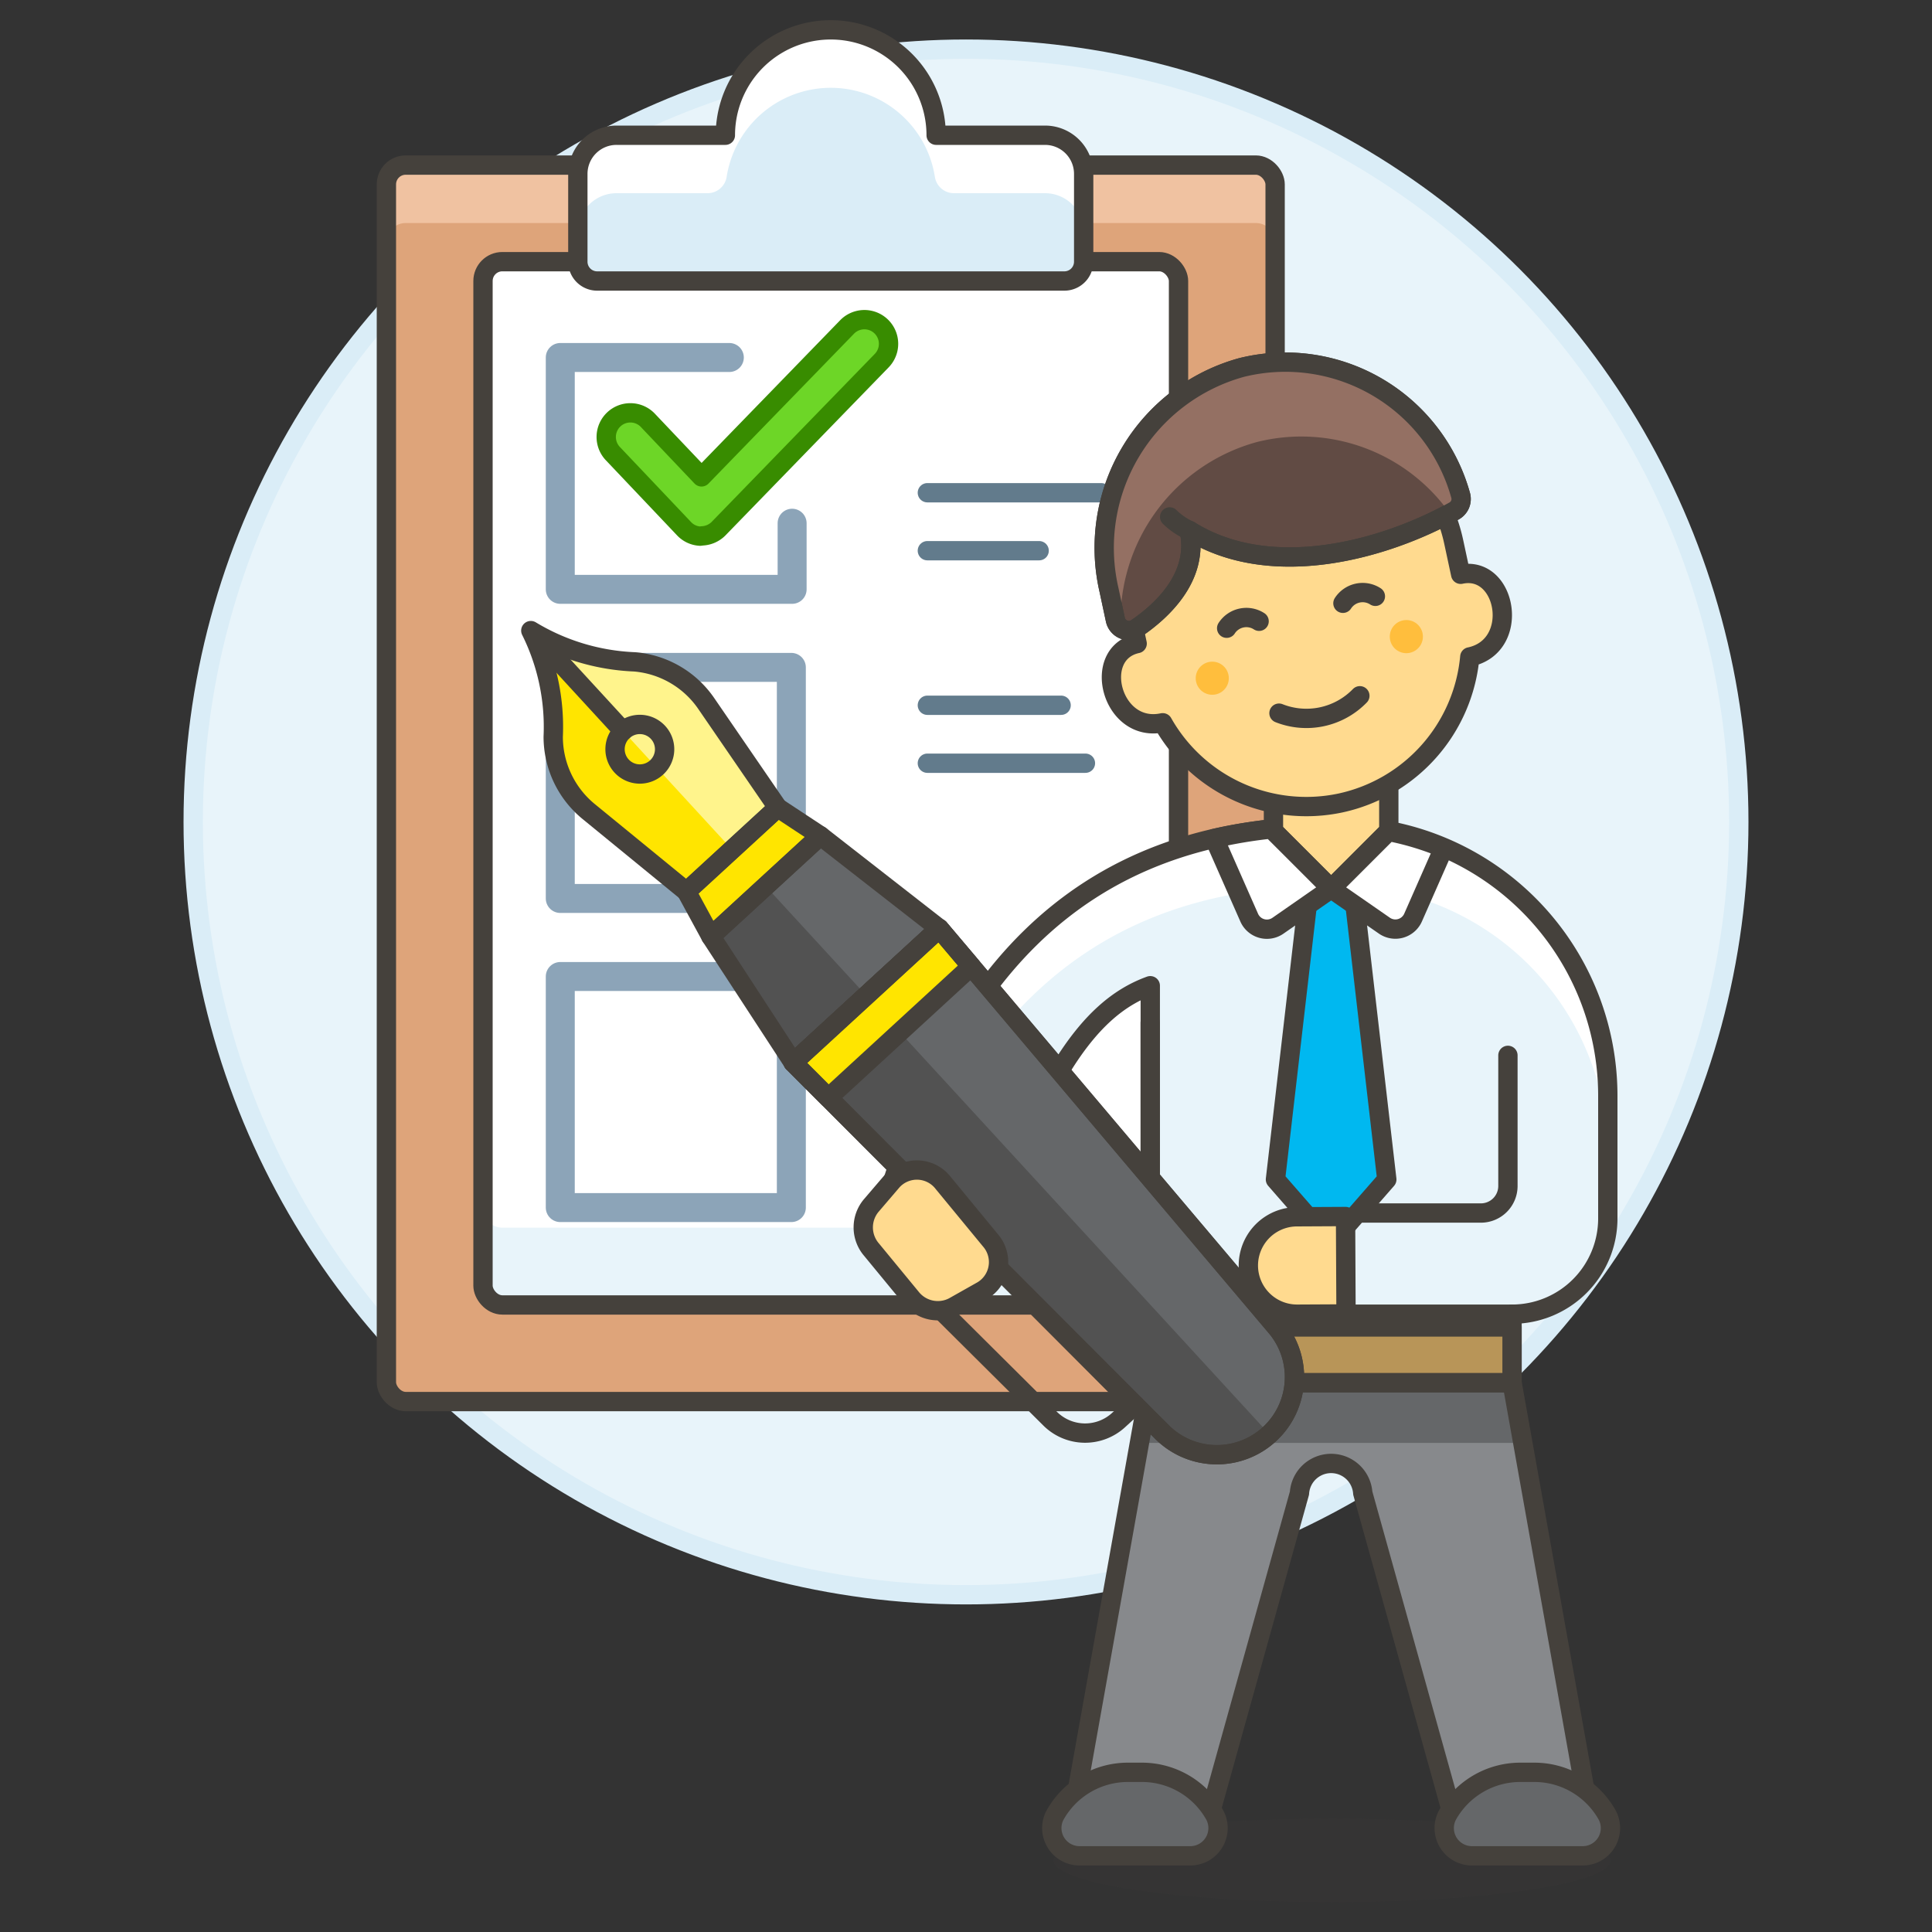 <svg xmlns="http://www.w3.org/2000/svg" viewBox="0 0 100 100"><rect x="0" y="0" width="100" height="100" fill="#333333" stroke="none"/><g class="nc-icon-wrapper"><defs/><circle class="a" cx="50" cy="42.544" r="40" fill="#e8f4fa" stroke="#daedf7" stroke-miterlimit="10"/><rect class="b" x="20" y="8.544" width="46" height="64" rx="1" ry="1" style="" fill="#dea47a"/><path class="c" d="M65 8.544H21a1 1 0 0 0-1 1v3a1 1 0 0 1 1-1h44a1 1 0 0 1 1 1v-3a1 1 0 0 0-1-1z" style="" fill="#f0c2a1"/><rect class="d" x="20" y="8.544" width="46" height="64" rx="1" ry="1" fill="none" stroke="#45413c" stroke-linecap="round" stroke-linejoin="round"/><rect class="e" x="25" y="13.544" width="36" height="54" rx="1" ry="1" style="" fill="#fff"/><path class="f" d="M60 63.544H26a1 1 0 0 1-1-1v4a1 1 0 0 0 1 1h34a1 1 0 0 0 1-1v-4a1 1 0 0 1-1 1z" style="" fill="#e8f4fa"/><rect class="d" x="25" y="13.544" width="36" height="54" rx="1" ry="1" fill="none" stroke="#45413c" stroke-linecap="round" stroke-linejoin="round"/><path class="g" d="M48.455 7a5.455 5.455 0 1 0-10.91 0h-5.636a2 2 0 0 0-2 2v4.545a1 1 0 0 0 1 1h24.182a1 1 0 0 0 1-1V9a2 2 0 0 0-2-2z" style="" fill="#daedf7"/><path class="e" d="M54.091 7h-5.636a5.455 5.455 0 1 0-10.91 0h-5.636a2 2 0 0 0-2 2v3a2 2 0 0 1 2-2h4.715a1 1 0 0 0 .987-.846 5.455 5.455 0 0 1 10.778 0 1 1 0 0 0 .987.846h4.715a2 2 0 0 1 2 2V9a2 2 0 0 0-2-2z" style="" fill="#fff"/><path class="d" d="M48.455 7a5.455 5.455 0 1 0-10.91 0h-5.636a2 2 0 0 0-2 2v4.545a1 1 0 0 0 1 1h24.182a1 1 0 0 0 1-1V9a2 2 0 0 0-2-2z" fill="none" stroke="#45413c" stroke-linecap="round" stroke-linejoin="round"/><path class="h" d="M41 27.082v3.422H29v-12h8.75" fill="none" stroke-linecap="round" stroke-linejoin="round" stroke="#8ca4b8" stroke-width="1.5px"/><path class="h" d="M29 34.544h11.96v11.96H29z" fill="none" stroke-linecap="round" stroke-linejoin="round" stroke="#8ca4b8" stroke-width="1.5px"/><path class="h" d="M29 50.544h11.96v11.96H29z" fill="none" stroke-linecap="round" stroke-linejoin="round" stroke="#8ca4b8" stroke-width="1.5px"/><path class="i" d="M36.235 27.751a1.23 1.23 0 0 1-.842-.4l-3.65-3.85a1.25 1.25 0 1 1 1.815-1.718l2.753 2.9 7.542-7.767a1.25 1.25 0 0 1 1.793 1.742l-8.449 8.7a1.266 1.266 0 0 1-.839.378z" stroke-linecap="round" stroke-linejoin="round" fill="#6dd627" stroke="#388c00"/><path class="j" d="M48 25.504h9" fill="none" stroke-linecap="round" stroke-linejoin="round" stroke="#627b8c"/><path class="j" d="M48 28.504h5.786" fill="none" stroke-linecap="round" stroke-linejoin="round" stroke="#627b8c"/><path class="j" d="M48 36.504h6.923" fill="none" stroke-linecap="round" stroke-linejoin="round" stroke="#627b8c"/><path class="j" d="M48 39.504h8.182" fill="none" stroke-linecap="round" stroke-linejoin="round" stroke="#627b8c"/><g><path class="k" d="M59.534 71.565L55.276 95.4h6.935l5.049-18.117a1.642 1.642 0 0 1 3.277 0l5.05 18.117h6.935l-4.259-23.835z" style="" fill="#87898c"/><path class="l" d="M78.82 74.684l-.557-3.119H59.534l-.557 3.119H78.82z" style="" fill="#656769"/><path class="d" d="M59.534 71.565L55.276 95.4h6.935l5.049-18.117a1.642 1.642 0 0 1 3.277 0l5.05 18.117h6.935l-4.259-23.835z" fill="none" stroke="#45413c" stroke-linecap="round" stroke-linejoin="round"/><ellipse class="m" cx="68.946" cy="96.294" rx="14.407" ry="2.161" fill="#45413c" opacity="0.15"/><path class="n" d="M55.891 96.057a1.436 1.436 0 0 1-1.292-2.09 4.32 4.32 0 0 1 3.784-2.232h.72a4.321 4.321 0 0 1 3.785 2.232 1.436 1.436 0 0 1-1.293 2.09z" stroke="#45413c" stroke-linecap="round" stroke-linejoin="round" fill="#656769"/><path class="n" d="M81.906 96.057a1.436 1.436 0 0 0 1.293-2.09 4.321 4.321 0 0 0-3.785-2.232h-.72a4.32 4.32 0 0 0-3.784 2.232 1.436 1.436 0 0 0 1.292 2.09z" stroke="#45413c" stroke-linecap="round" stroke-linejoin="round" fill="#656769"/><path class="f" d="M78.263 68.022v3.543H59.538V51.021c-3.317 1.2-5.875 5.011-9.216 15.347l-5.011-2.017c3.341-13.4 10.231-21.6 23.588-21.6A13.972 13.972 0 0 1 83.22 56.676v6.389a4.957 4.957 0 0 1-4.957 4.957z" style="" fill="#e8f4fa"/><path class="e" d="M68.9 42.751c-13.357 0-20.247 8.2-23.588 21.6l.777.312C49.675 52.928 56.5 45.846 68.9 45.846a13.972 13.972 0 0 1 14.32 13.925v-3.095A13.972 13.972 0 0 0 68.9 42.751z" style="" fill="#fff"/><path class="d" d="M78.263 68.022v3.543H59.538V51.021c-3.317 1.2-5.875 5.011-9.216 15.347l-5.011-2.017c3.341-13.4 10.231-21.6 23.588-21.6A13.972 13.972 0 0 1 83.22 56.676v6.389a4.957 4.957 0 0 1-4.957 4.957z" fill="none" stroke="#45413c" stroke-linecap="round" stroke-linejoin="round"/><path class="d" d="M78.263 68.022h-8.641v-5.236h7.028a1.4 1.4 0 0 0 1.4-1.4v-6.76" fill="none" stroke="#45413c" stroke-linecap="round" stroke-linejoin="round"/><path class="d" d="M59.534 68.684c.008-2.5 0-8.109 0-15.755" fill="none" stroke="#45413c" stroke-linecap="round" stroke-linejoin="round"/><path class="o" d="M69.748 43.511l2.033 17.539-2.882 3.301-2.882-3.301 2.033-17.539h1.698z" stroke="#45413c" stroke-linecap="round" stroke-linejoin="round" fill="#00b8f0"/><path class="p" d="M67.123 62.98a2.521 2.521 0 0 0 .026 5.042l2.521-.013-.025-5.042z" stroke="#45413c" stroke-linecap="round" stroke-linejoin="round" fill="#ffda8f"/><path class="q" d="M59.534 68.684h18.729v2.881H59.534z" stroke="#45413c" stroke-linecap="round" stroke-linejoin="round" fill="#b89558"/><path class="p" d="M65.914 43.016l2.985 2.985 2.985-2.985v-3.754h-5.97v3.754z" stroke="#45413c" stroke-linecap="round" stroke-linejoin="round" fill="#ffda8f"/><path class="r" d="M62.852 43.4l1.808 4.1a1 1 0 0 0 1.484.417L68.9 46l-3.093-3.093a24.832 24.832 0 0 0-2.955.493z" stroke="#45413c" stroke-linecap="round" stroke-linejoin="round" fill="#fff"/><path class="r" d="M71.866 43.035L68.9 46l2.754 1.911a1 1 0 0 0 1.486-.417l1.583-3.594a14.458 14.458 0 0 0-2.857-.865z" stroke="#45413c" stroke-linecap="round" stroke-linejoin="round" fill="#fff"/><g><path class="s" d="M48.615 48.059l17.441 20.627a4.019 4.019 0 0 1-5.913 5.434L41.058 55z" style="" fill="#525252"/><path class="l" d="M65.706 74.24a4.019 4.019 0 0 0 .35-5.554L48.615 48.059l-3.778 3.472z" style="" fill="#656769"/><path class="t" d="M30.47 42.005a5.01 5.01 0 0 1-1.836-3.87 11.186 11.186 0 0 0-1.159-5.495 11.265 11.265 0 0 0 5.38 1.618 5 5 0 0 1 3.7 2.155l3.7 5.392-4.723 4.34z" style="" fill="#ffe500"/><path class="s" d="M36.794 48.468l5.668-5.208 6.153 4.799-7.557 6.945-4.264-6.536z" style="" fill="#525252"/><path class="l" d="M44.837 51.531l3.778-3.472-6.153-4.799-2.834 2.604 5.209 5.667z" style="" fill="#656769"/><path class="u" d="M40.254 41.805l-3.7-5.392a5.007 5.007 0 0 0-3.7-2.155 11.265 11.265 0 0 1-5.38-1.618l10.418 11.335z" style="" fill="#fff48c"/><path class="v" d="M35.531 46.145l4.723-4.34 2.208 1.455-5.668 5.208-1.263-2.323z" stroke="#45413c" stroke-linecap="round" stroke-linejoin="round" fill="#ffe500"/><path class="d" d="M30.47 42.005a5.01 5.01 0 0 1-1.836-3.87 11.186 11.186 0 0 0-1.159-5.495 11.265 11.265 0 0 0 5.38 1.618 5 5 0 0 1 3.7 2.155l3.7 5.392-4.723 4.34z" fill="none" stroke="#45413c" stroke-linecap="round" stroke-linejoin="round"/><path class="d" d="M36.794 48.468l5.668-5.208 6.153 4.799-7.557 6.945-4.264-6.536z" fill="none" stroke="#45413c" stroke-linecap="round" stroke-linejoin="round"/><path class="d" d="M32.173 39.648a1.283 1.283 0 1 1 1.813.076 1.283 1.283 0 0 1-1.813-.076z" fill="none" stroke="#45413c" stroke-linecap="round" stroke-linejoin="round"/><path class="d" d="M32.249 37.835l-4.34-4.723" fill="none" stroke="#45413c" stroke-linecap="round" stroke-linejoin="round"/><path class="d" d="M58.747 72.722l-.847.778a2.565 2.565 0 0 1-3.544-.069l-8.28-8.231" fill="none" stroke="#45413c" stroke-linecap="round" stroke-linejoin="round"/><path class="d" d="M48.615 48.059l17.441 20.627a4.019 4.019 0 0 1-5.913 5.434L41.058 55z" fill="none" stroke="#45413c" stroke-linecap="round" stroke-linejoin="round"/><path class="v" d="M42.873 56.821l7.4-6.801-1.658-1.961-7.557 6.945 1.815 1.817z" stroke="#45413c" stroke-linecap="round" stroke-linejoin="round" fill="#ffe500"/><path class="d" d="M48.615 48.059l17.441 20.627a4.019 4.019 0 0 1-5.913 5.434L41.058 55z" fill="none" stroke="#45413c" stroke-linecap="round" stroke-linejoin="round"/></g><path class="p" d="M47.159 67.171l-2.051-2.492a1.761 1.761 0 0 1-.033-2.257l1.112-1.3a1.72 1.72 0 0 1 2.637.113l2.43 2.951a1.72 1.72 0 0 1-.395 2.609l-1.492.842a1.761 1.761 0 0 1-2.208-.466z" stroke="#45413c" stroke-linecap="round" stroke-linejoin="round" fill="#ffda8f"/></g><g><path class="p" d="M69.389 41.561A8.535 8.535 0 0 0 76.077 34h.007c2.647-.567 1.909-4.787-.48-4.275l-.359-1.673A8.561 8.561 0 1 0 58.5 31.638l.359 1.673c-2.389.513-1.329 4.664 1.317 4.1h.007a8.533 8.533 0 0 0 9.206 4.15z" stroke="#45413c" stroke-linecap="round" stroke-linejoin="round" fill="#ffda8f"/><path class="w" d="M63.584 34.926a.856.856 0 1 1-1.017-.658.855.855 0 0 1 1.017.658z" style="" fill="#ffbe3d"/><path class="w" d="M73.63 32.771a.857.857 0 1 1-1.017-.658.856.856 0 0 1 1.017.658z" style="" fill="#ffbe3d"/><path class="x" d="M61.56 27.456c4.246 2.655 10.114.985 13.708-1.011a.706.706 0 0 0 .336-.8 9.419 9.419 0 0 0-11.336-6.625A9.68 9.68 0 0 0 57.4 30.526l.331 1.546a.714.714 0 0 0 1.1.441c1.232-.838 3.247-2.621 2.724-5.057" stroke="#45413c" stroke-linecap="round" stroke-linejoin="round" fill="#614b44"/><path class="y" d="M65.094 22.87a9.42 9.42 0 0 1 9.948 3.7l.226-.123a.7.7 0 0 0 .335-.8 9.417 9.417 0 0 0-11.335-6.625A9.68 9.68 0 0 0 57.4 30.526l.332 1.546a.706.706 0 0 0 .273.425 9.584 9.584 0 0 1 7.089-9.627z" style="" fill="#947063"/><path class="d" d="M61.56 27.456c4.246 2.655 10.114.985 13.708-1.011a.706.706 0 0 0 .336-.8 9.419 9.419 0 0 0-11.336-6.625A9.68 9.68 0 0 0 57.4 30.526l.331 1.546a.714.714 0 0 0 1.1.441c1.232-.838 3.247-2.621 2.724-5.057" fill="none" stroke="#45413c" stroke-linecap="round" stroke-linejoin="round"/><path class="d" d="M61.56 27.456a3.618 3.618 0 0 1-1.018-.7" fill="none" stroke="#45413c" stroke-linecap="round" stroke-linejoin="round"/><path class="d" d="M66.2 36.913a3.855 3.855 0 0 0 4.186-.9" fill="none" stroke="#45413c" stroke-linecap="round" stroke-linejoin="round"/><path class="d" d="M63.492 32.517a1.214 1.214 0 0 1 1.679-.36" fill="none" stroke="#45413c" stroke-linecap="round" stroke-linejoin="round"/><path class="d" d="M69.51 31.226a1.214 1.214 0 0 1 1.679-.36" fill="none" stroke="#45413c" stroke-linecap="round" stroke-linejoin="round"/></g></g></svg>